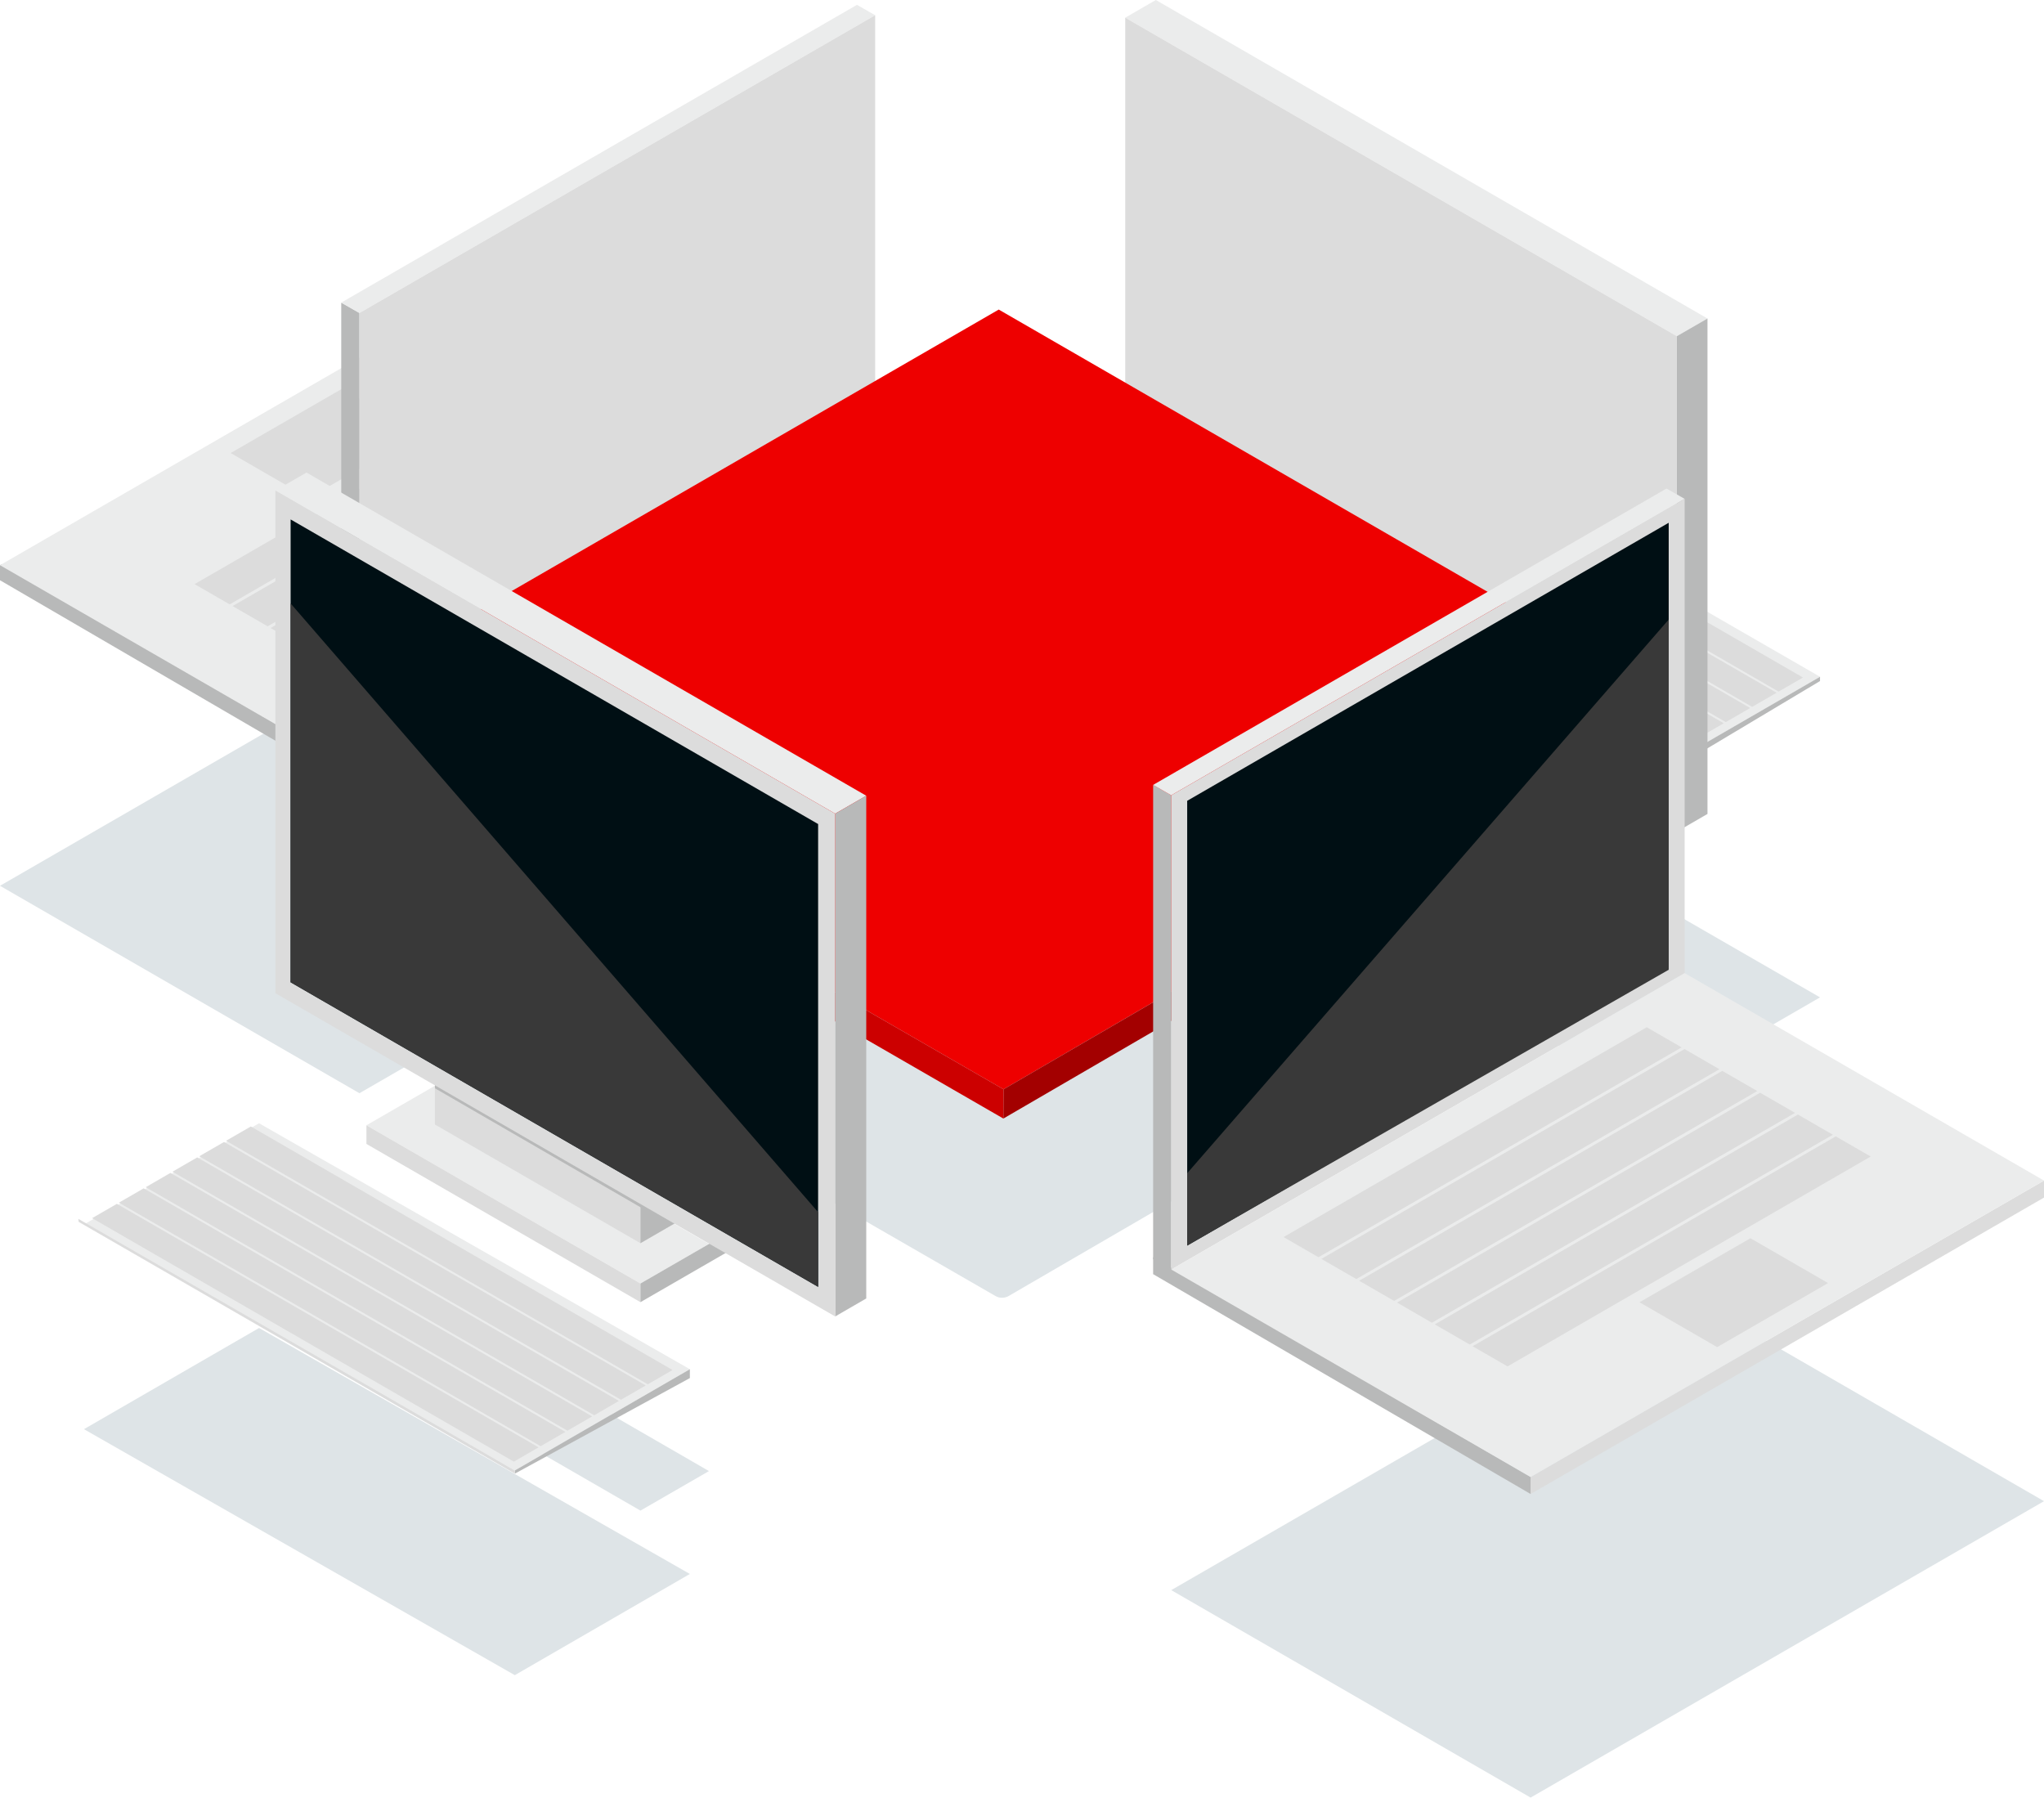 <?xml version="1.0" encoding="UTF-8"?>
<svg id="Layer_2" data-name="Layer 2" xmlns="http://www.w3.org/2000/svg" viewBox="0 0 459.13 403.76">
  <defs>
    <style>
      .cls-1 {
        fill: #393939;
      }

      .cls-1, .cls-2, .cls-3, .cls-4, .cls-5, .cls-6, .cls-7, .cls-8, .cls-9 {
        stroke-width: 0px;
      }

      .cls-2 {
        fill: #c00;
      }

      .cls-3 {
        fill: #dee4e7;
      }

      .cls-4 {
        fill: #dcdcdc;
      }

      .cls-5 {
        fill: #b8b9b9;
      }

      .cls-6 {
        fill: #a30000;
      }

      .cls-7 {
        fill: #e00;
      }

      .cls-8 {
        fill: #ebecec;
      }

      .cls-9 {
        fill: #000f14;
      }
    </style>
  </defs>
  <g id="Red_Hat_Directory_Server" data-name="Red Hat Directory Server">
    <g>
      <polygon class="cls-3" points="0 198.96 80.74 245.55 196.58 178.66 115.84 132.07 0 198.96"/>
      <polygon class="cls-3" points="408.82 224.02 370.07 246.42 273.46 190.74 312.21 168.33 408.82 224.02"/>
      <g id="laptop-grey">
        <g>
          <g>
            <polygon class="cls-4" points="80.74 177.37 196.58 110.49 196.58 106.66 80.74 173.54 80.74 177.37"/>
            <polygon class="cls-5" points="0 126.95 0 130.33 80.74 177.37 80.74 173.54 .39 126.72 0 126.95"/>
            <polygon class="cls-8" points="0 126.95 80.74 173.54 196.58 106.66 115.84 60.07 0 126.95"/>
            <g>
              <polygon class="cls-4" points="159.78 103.56 77.84 150.91 85.72 155.46 167.66 108.11 159.78 103.56"/>
              <polygon class="cls-4" points="168.31 108.48 86.37 155.83 94.25 160.38 176.19 113.03 168.31 108.48"/>
              <polygon class="cls-4" points="134.19 88.78 52.24 136.13 60.12 140.68 142.07 93.33 134.19 88.78"/>
              <polygon class="cls-4" points="151.25 98.63 69.31 145.98 77.19 150.53 159.13 103.18 151.25 98.63"/>
              <polygon class="cls-4" points="125.66 83.86 43.71 131.2 51.59 135.75 133.53 88.4 125.66 83.86"/>
              <polygon class="cls-4" points="142.72 93.7 60.78 141.06 68.66 145.61 150.6 98.26 142.72 93.7"/>
            </g>
            <polygon class="cls-4" points="51.81 101.76 69.34 111.88 94.37 97.42 76.85 87.31 51.81 101.76"/>
          </g>
          <g>
            <polygon class="cls-5" points="76.65 67.97 80.74 70.3 80.74 177.31 76.65 174.98 76.65 67.97"/>
            <polygon class="cls-8" points="196.58 3.42 80.74 70.3 76.65 67.97 192.49 1.09 196.58 3.42"/>
            <polygon class="cls-4" points="196.58 110.43 196.58 3.42 80.74 70.3 80.74 177.31 196.58 110.43"/>
          </g>
        </g>
      </g>
      <g id="monitor-grey">
        <g>
          <g>
            <polygon class="cls-8" points="408.82 152.01 370.07 174.42 273.46 118.73 312.21 96.32 408.82 152.01"/>
            <g>
              <polygon class="cls-4" points="287.91 111.98 381.26 165.88 375.78 169.04 282.43 115.14 287.91 111.98"/>
              <polygon class="cls-4" points="281.98 115.41 375.33 169.3 369.85 172.47 276.5 118.57 281.98 115.41"/>
              <polygon class="cls-4" points="305.7 101.71 399.06 155.6 393.58 158.77 300.22 104.87 305.7 101.71"/>
              <polygon class="cls-4" points="293.84 108.56 387.19 162.45 381.72 165.62 288.36 111.72 293.84 108.56"/>
              <polygon class="cls-4" points="311.63 98.28 404.99 152.18 399.51 155.34 306.16 101.45 311.63 98.28"/>
              <polygon class="cls-4" points="299.77 105.13 393.13 159.03 387.65 162.19 294.29 108.29 299.77 105.13"/>
            </g>
            <polygon class="cls-5" points="408.82 152.01 408.82 152.97 370.07 176.13 370.07 174.42 408.82 152.01"/>
            <polygon class="cls-4" points="273.46 118.73 273.53 119.39 370.07 175.13 370.07 174.42 273.46 118.73"/>
          </g>
          <g>
            <g>
              <polygon class="cls-8" points="333.56 179.51 272.9 144.48 288.06 135.73 348.72 170.75 333.56 179.51"/>
              <polygon class="cls-4" points="272.9 148.61 272.9 144.48 333.56 179.51 333.56 183.64 272.9 148.61"/>
              <polygon class="cls-5" points="363.89 166.12 333.56 183.64 333.56 179.51 364.03 161.91 363.89 166.12"/>
              <polygon class="cls-4" points="333.56 161.99 333.56 170.59 288.06 144.32 288.06 135.73 333.56 161.99"/>
              <polygon class="cls-5" points="348.72 161.83 333.56 170.59 333.56 161.99 348.72 153.24 348.72 161.83"/>
              <polygon class="cls-5" points="334.3 162.05 334.3 163.06 288.06 136.29 288.06 135.28 334.3 162.05"/>
            </g>
            <g>
              <polygon class="cls-8" points="383.54 71.54 376.66 75.51 252.75 3.97 259.63 0 383.54 71.54"/>
              <polygon class="cls-5" points="376.66 186.8 376.66 75.51 383.54 71.54 383.54 182.82 376.66 186.8"/>
              <polygon class="cls-4" points="252.75 115.26 376.66 186.8 376.66 75.51 252.75 3.97 252.75 115.26"/>
            </g>
          </g>
        </g>
      </g>
      <polygon class="cls-3" points="263.09 357.16 343.81 403.76 459.13 337.18 378.41 290.58 263.09 357.16"/>
      <polygon class="cls-3" points="143.86 339.3 82.31 303.77 97.7 294.88 159.25 330.42 143.86 339.3"/>
      <path class="cls-3" d="m325.98,233.32l-99.4,57.77c-.93.54-2.07.54-2.99,0l-100.47-57.9c-1.99-1.15-2-4.03,0-5.18l99.77-57.66c.93-.53,2.07-.53,2.99,0l100.1,57.79c1.99,1.15,1.99,4.02,0,5.17Z"/>
      <g>
        <polygon class="cls-7" points="225.41 244.67 375.97 157.08 224.34 69.53 73.14 156.91 225.41 244.67"/>
        <polygon class="cls-6" points="375.97 157.1 225.41 244.67 225.41 244.67 225.38 251.24 375.97 163.67 375.97 157.1"/>
        <polygon class="cls-2" points="225.41 244.67 73.14 156.91 73.19 163.41 225.38 251.24 225.41 244.67 225.41 244.67"/>
      </g>
      <g id="laptop-grey-2" data-name="laptop-grey">
        <g>
          <polygon class="cls-5" points="259.02 176.3 263.09 178.63 263.09 285.15 259.02 282.83 259.02 176.3"/>
          <polygon class="cls-8" points="378.41 112.05 263.09 178.63 259.02 176.3 374.34 109.73 378.41 112.05"/>
          <polygon class="cls-4" points="343.81 335.57 459.13 268.99 459.13 265.17 343.81 331.75 343.81 335.57"/>
          <polygon class="cls-5" points="259.02 282.37 259.02 286.19 343.81 335.57 343.81 331.75 259.02 282.37"/>
          <polygon class="cls-4" points="378.41 218.57 378.41 112.05 263.09 178.63 263.09 285.15 378.41 218.57"/>
          <polygon class="cls-9" points="374.83 217.33 374.83 117.42 266.67 179.87 266.67 279.77 374.83 217.33"/>
          <polygon class="cls-8" points="263.09 285.15 343.81 331.75 459.13 265.17 378.41 218.57 263.09 285.15"/>
          <g>
            <polygon class="cls-4" points="403.86 250.34 322.29 297.47 330.14 302 411.7 254.87 403.86 250.34"/>
            <polygon class="cls-4" points="412.35 255.24 330.78 302.38 338.63 306.91 420.2 259.77 412.35 255.24"/>
            <polygon class="cls-4" points="378.38 235.63 296.81 282.76 304.66 287.29 386.22 240.16 378.38 235.63"/>
            <polygon class="cls-4" points="395.37 245.44 313.8 292.57 321.64 297.1 403.21 249.96 395.37 245.44"/>
            <polygon class="cls-4" points="369.89 230.73 288.32 277.86 296.16 282.39 377.73 235.25 369.89 230.73"/>
            <polygon class="cls-4" points="386.87 240.53 305.3 287.67 313.15 292.2 394.72 245.06 386.87 240.53"/>
          </g>
          <polygon class="cls-4" points="368.27 292.5 385.71 302.58 410.63 288.19 393.19 278.12 368.27 292.5"/>
        </g>
        <polygon class="cls-1" points="266.67 263.52 266.67 279.77 374.83 217.82 374.83 139.16 266.67 263.52"/>
      </g>
      <g id="monitor-grey-2" data-name="monitor-grey">
        <g>
          <g>
            <g>
              <polygon class="cls-8" points="143.86 288.29 82.31 252.75 97.7 243.87 159.25 279.4 143.86 288.29"/>
              <polygon class="cls-4" points="82.31 256.94 82.31 252.75 143.86 288.29 143.86 292.48 82.31 256.94"/>
              <polygon class="cls-5" points="174.64 274.71 143.86 292.48 143.86 288.29 174.79 270.44 174.64 274.71"/>
              <polygon class="cls-4" points="143.86 270.52 143.86 279.24 97.7 252.58 97.7 243.87 143.86 270.52"/>
              <polygon class="cls-5" points="159.25 270.35 143.86 279.24 143.86 270.52 159.25 261.63 159.25 270.35"/>
              <polygon class="cls-5" points="144.62 270.58 144.62 271.6 97.7 244.44 97.7 243.41 144.62 270.58"/>
            </g>
            <g>
              <polygon class="cls-8" points="194.58 178.73 187.6 182.76 61.86 110.17 68.85 106.14 194.58 178.73"/>
              <polygon class="cls-5" points="187.6 295.69 187.6 182.76 194.58 178.73 194.58 291.65 187.6 295.69"/>
              <polygon class="cls-4" points="61.86 223.09 187.6 295.69 187.6 182.76 61.86 110.17 61.86 223.09"/>
              <polygon class="cls-9" points="65.28 220.63 183.77 289.04 183.77 185.09 65.28 116.67 65.28 220.63"/>
            </g>
          </g>
          <g>
            <polygon class="cls-8" points="154.96 307.54 115.64 330.28 18.86 275.03 58.19 252.3 154.96 307.54"/>
            <g>
              <polygon class="cls-4" points="32.27 266.92 127 321.62 121.44 324.83 26.71 270.13 32.27 266.92"/>
              <polygon class="cls-4" points="26.25 270.4 120.98 325.09 115.42 328.3 20.69 273.61 26.25 270.4"/>
              <polygon class="cls-4" points="50.32 256.5 145.05 311.19 139.49 314.4 44.76 259.71 50.32 256.5"/>
              <polygon class="cls-4" points="38.28 263.45 133.01 318.14 127.46 321.35 32.73 266.66 38.28 263.45"/>
              <polygon class="cls-4" points="56.34 253.02 151.07 307.72 145.51 310.93 50.78 256.23 56.34 253.02"/>
              <polygon class="cls-4" points="44.3 259.97 139.03 314.67 133.47 317.88 38.74 263.18 44.3 259.97"/>
            </g>
            <polygon class="cls-5" points="154.96 307.54 154.96 309.53 115.64 331 115.64 330.28 154.96 307.54"/>
            <polygon class="cls-4" points="17.6 273.77 17.67 274.44 115.64 331 115.64 330.28 17.6 273.77"/>
          </g>
        </g>
        <polygon class="cls-1" points="183.77 272.27 183.77 289.04 65.28 220.63 65.28 135.54 183.77 272.27"/>
      </g>
      <polygon class="cls-3" points="154.96 353.53 115.64 376.26 18.86 321.01 58.19 298.28 154.96 353.53"/>
    </g>
  </g>
</svg>